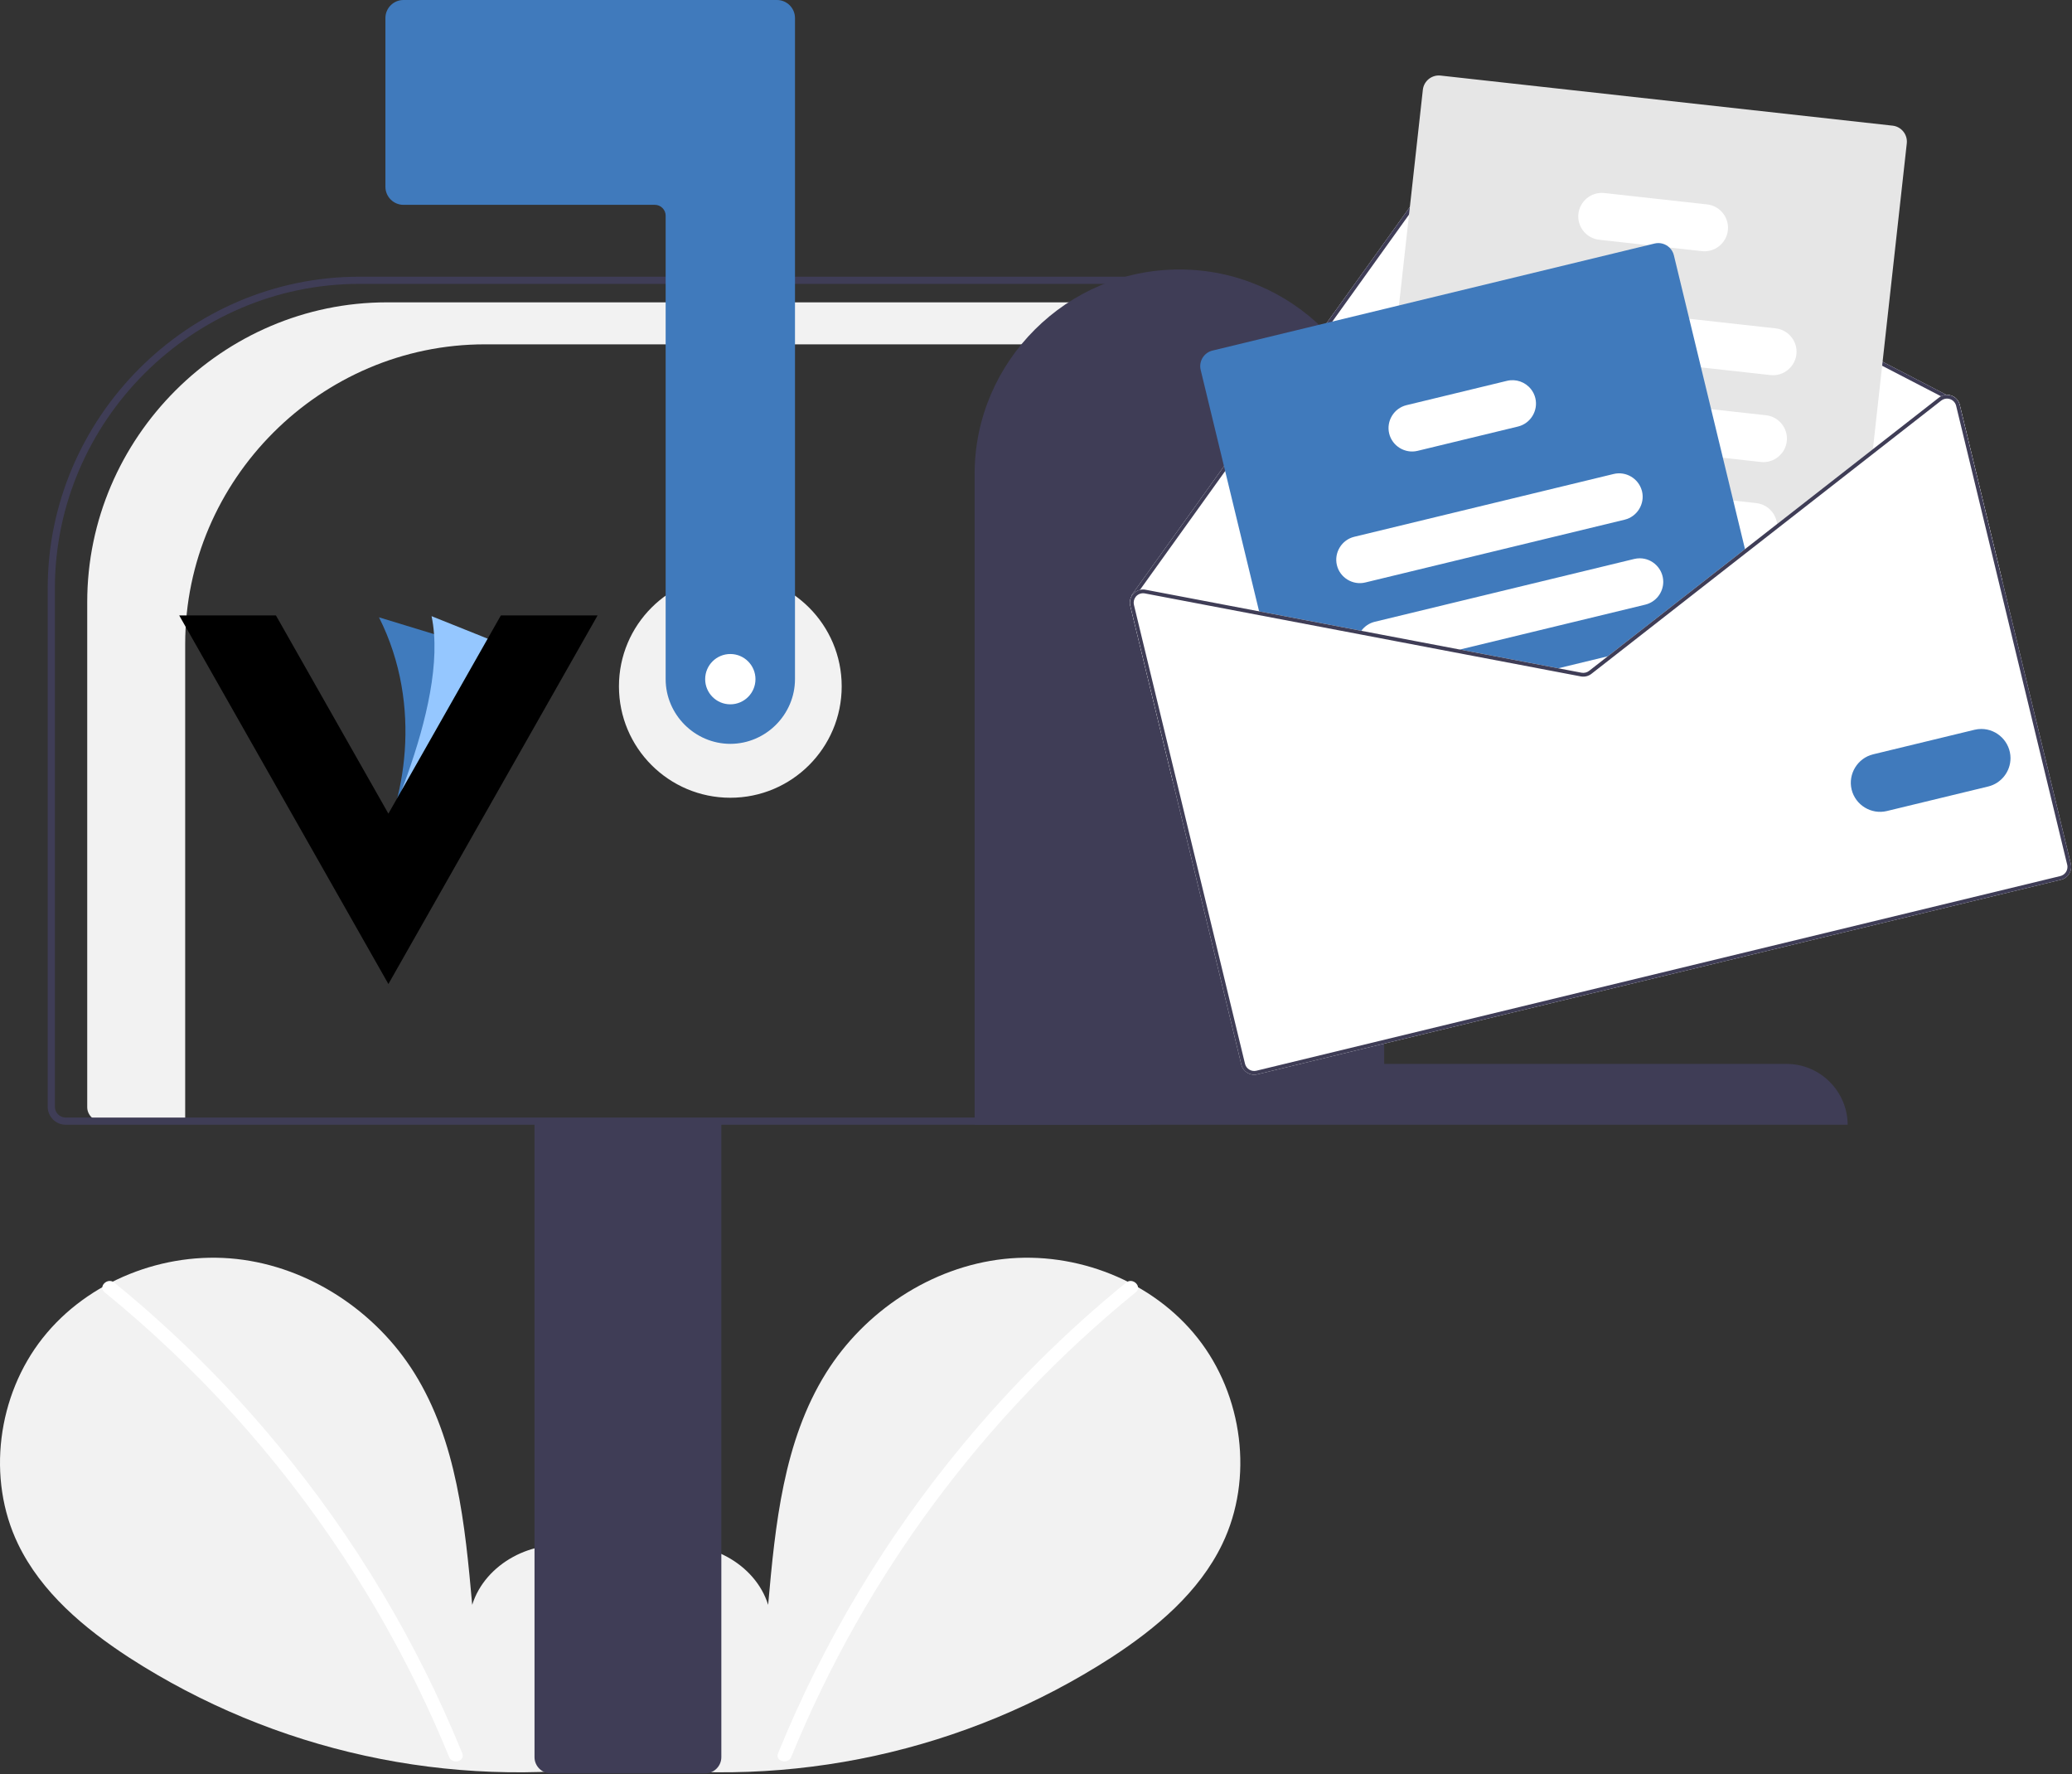 <?xml version="1.0" encoding="UTF-8" standalone="no"?><!DOCTYPE svg PUBLIC "-//W3C//DTD SVG 1.1//EN" "http://www.w3.org/Graphics/SVG/1.1/DTD/svg11.dtd"><svg width="100%" height="100%" viewBox="0 0 2403 2057" version="1.1" xmlns="http://www.w3.org/2000/svg" xmlns:xlink="http://www.w3.org/1999/xlink" xml:space="preserve" xmlns:serif="http://www.serif.com/" style="fill-rule:evenodd;clip-rule:evenodd;stroke-linejoin:round;stroke-miterlimit:2;"><rect x="0" y="0" width="2403" height="2057" fill="#333333" stroke="none"/><path d="M705.925,2034.79c38.561,-32.583 61.983,-84.056 55.84,-134.164c-6.142,-50.109 -44.187,-96.174 -93.536,-106.815c-49.35,-10.641 -105.605,18.814 -120.594,67.022c-8.25,-92.942 -17.755,-189.778 -67.169,-268.926c-44.743,-71.668 -122.239,-122.948 -206.226,-132.122c-83.988,-9.174 -172.417,25.475 -224.797,91.766c-52.38,66.29 -65.205,162.663 -28.519,238.77c27.025,56.065 76.815,97.79 128.982,131.735c168.526,108.736 370.801,152.987 569.336,124.552" style="fill:#f2f2f2;fill-rule:nonzero;"/><path d="M132.497,1487.18c69.301,56.446 132.876,119.577 189.808,188.478c89.097,107.462 161.197,227.948 213.785,357.257c3.849,9.433 -11.469,13.539 -15.276,4.211c-33.442,-81.756 -74.816,-160.039 -123.53,-233.724c-75.962,-115.105 -169.028,-217.962 -275.988,-305.02c-7.908,-6.44 3.358,-17.589 11.201,-11.202l0,-0Z" style="fill:#fff;fill-rule:nonzero;"/><path d="M732.559,2034.79c-38.56,-32.583 -61.983,-84.056 -55.84,-134.164c6.142,-50.109 44.187,-96.174 93.537,-106.815c49.349,-10.641 105.605,18.814 120.594,67.022c8.249,-92.942 17.755,-189.778 67.169,-268.926c44.742,-71.668 122.238,-122.948 206.226,-132.122c83.988,-9.174 172.416,25.475 224.796,91.766c52.38,66.29 65.205,162.663 28.519,238.77c-27.025,56.065 -76.814,97.79 -128.981,131.735c-168.527,108.736 -370.802,152.987 -569.337,124.552" style="fill:#f2f2f2;fill-rule:nonzero;"/><path d="M1305.99,1487.18c-69.3,56.446 -132.876,119.577 -189.808,188.479c-89.097,107.461 -161.197,227.947 -213.784,357.256c-3.85,9.433 11.468,13.539 15.275,4.211c86.038,-210.142 223.415,-395.393 399.518,-538.744c7.909,-6.44 -3.358,-17.589 -11.201,-11.202l-0,-0Z" style="fill:#fff;fill-rule:nonzero;"/><circle cx="846.987" cy="795.833" r="129.167" style="fill:#f2f2f2;"/><path d="M448.73,350.574l889.923,-0l0,48.688l-776.317,0c-190.675,0 -347.576,156.902 -347.576,347.577l-0,553.161l-97.377,0c-8.903,-0 -16.23,-7.326 -16.23,-16.229l0,-585.621c0,-190.675 156.902,-347.576 347.577,-347.576Z" style="fill:#f2f2f2;fill-rule:nonzero;"/><path d="M619.903,2037.5l0,-739.583l216.667,-0l-0,739.583c-0.012,10.282 -8.469,18.738 -18.75,18.75l-179.167,0c-10.281,-0.012 -18.738,-8.468 -18.75,-18.75Z" style="fill:#3f3d56;fill-rule:nonzero;"/><path d="M55.32,1283.33l-0,-601.393c0.223,-198.012 163.093,-360.883 361.105,-361.107l918.062,0l-0,983.334l-1258.33,-0c-11.424,-0.013 -20.82,-9.41 -20.833,-20.834Zm1270.83,-954.166l-909.728,-0c-193.442,0.219 -352.553,159.33 -352.772,352.773l0,601.393c0.008,6.855 5.646,12.493 12.5,12.5l1250,0l0,-966.666Z" style="fill:#3f3d56;fill-rule:nonzero;"/><path d="M846.987,862.5c-41.127,-0.046 -74.954,-33.874 -75,-75l-0,-537.5c-0.008,-6.854 -5.646,-12.493 -12.5,-12.5l-291.667,-0c-11.424,-0.013 -20.82,-9.41 -20.833,-20.833l-0,-195.834c0.013,-11.423 9.409,-20.82 20.833,-20.833l433.333,0c11.424,0.013 20.821,9.409 20.834,20.833l-0,766.667c-0.047,41.126 -33.874,74.954 -75,75Z" style="fill:#407abc;fill-rule:nonzero;"/><path d="M1367.82,312.5c130.016,-0.272 237.227,106.49 237.5,236.506l-0,684.624l466.667,-0.001c38.776,-0.08 70.751,31.761 70.833,70.537l-1012.5,0l-0,-755.16c0.273,-130.016 107.484,-236.778 237.5,-236.506Z" style="fill:#3f3d56;fill-rule:nonzero;"/><path d="M1310.83,702.365l49.179,203.15l962.005,-232.882l-49.179,-203.15c-1.206,-5.043 -4.919,-9.13 -9.824,-10.813c-1.783,-0.627 -3.669,-0.911 -5.558,-0.836l-556.08,-287.925c-6.704,-3.423 -14.986,-1.432 -19.401,4.664l-268,373.724l-101.033,140.928c-0.371,0.499 -0.506,1.136 -0.371,1.743c-2.055,3.421 -2.68,7.518 -1.738,11.397Z" style="fill:#fff;fill-rule:nonzero;"/><path d="M1312.57,690.968c0.096,0.533 0.401,1.007 0.847,1.316c0.527,0.361 1.18,0.49 1.805,0.356c0.503,-0.134 0.944,-0.439 1.246,-0.864l0.347,-0.48l5.26,-7.357l95.537,-133.184l267.92,-373.638c3.146,-4.357 9.063,-5.775 13.842,-3.318l551.772,285.694l4.952,2.57c0.2,0.084 0.405,0.156 0.614,0.215c0.373,-0.067 0.751,-0.104 1.131,-0.108c0.517,-0.173 0.95,-0.538 1.207,-1.02c0.167,-0.314 0.254,-0.665 0.254,-1.021c-0,-0.809 -0.45,-1.554 -1.165,-1.932l-0.684,-0.363l-556.08,-287.925c-6.704,-3.423 -14.986,-1.432 -19.401,4.664l-268,373.724l-101.033,140.928c-0.371,0.499 -0.506,1.136 -0.371,1.743Z" style="fill:#3f3d56;fill-rule:nonzero;"/><path d="M1601.49,711.683l21.414,2.375l158.927,17.606l105.358,11.664l6.223,0.692l131.467,-102.687l5.037,-3.933l31.052,-24.251l110.473,-86.276l0.663,-6.06l39.293,-354.643c1.108,-10.1 -6.274,-19.328 -16.371,-20.464l-524.399,-58.091c-10.099,-1.103 -19.324,6.277 -20.465,16.372l-27.71,250.156l-15.371,138.691l-13.75,124.077l-6.374,57.622l-1.86,16.69c-1.097,10.104 6.293,19.328 16.393,20.46Z" style="fill:#e6e6e6;fill-rule:nonzero;"/><path d="M1745.59,400.824l227.152,25.159l80.557,8.919c0.996,0.11 1.997,0.166 2.999,0.166c14.949,-0 27.249,-12.301 27.249,-27.249c0,-13.82 -10.513,-25.562 -24.249,-27.083l-100.195,-11.097l-207.498,-23.008c-0.994,-0.109 -1.993,-0.165 -2.994,-0.165c-14.955,0 -27.262,12.307 -27.262,27.263c-0,13.819 10.507,25.563 24.241,27.095Z" style="fill:#fff;fill-rule:nonzero;"/><path d="M1732.66,501.307c0.586,0.105 1.173,0.21 1.769,0.268l263.688,29.212l44.027,4.887c0.995,0.11 1.995,0.165 2.997,0.165c14.953,-0 27.259,-12.305 27.259,-27.259c-0,-13.826 -10.52,-25.574 -24.262,-27.094l-63.66,-7.043l-208.877,-23.145l-35.151,-3.895c-1.003,-0.112 -2.012,-0.168 -3.021,-0.168c-14.947,-0 -27.246,12.299 -27.246,27.246c-0,13.155 9.526,24.524 22.477,26.826l0,0Z" style="fill:#fff;fill-rule:nonzero;"/><path d="M1702.82,590.407c4.376,7.266 11.904,12.087 20.335,13.022l108.078,11.97l192.488,21.325l0.042,-0.01l6.155,0.686l31.052,-24.251c0.191,-1.842 0.193,-3.699 0.004,-5.542c-1.344,-12.698 -11.423,-22.841 -24.112,-24.266l-26.738,-2.971l-106.071,-11.738l-76.321,-8.464l-98.584,-10.926c-0.995,-0.11 -1.996,-0.166 -2.998,-0.166c-14.949,0 -27.25,12.301 -27.25,27.25c0,4.963 1.356,9.832 3.92,14.08l-0,0.001Z" style="fill:#fff;fill-rule:nonzero;"/><path d="M1854.62,277.998l56.518,6.26l24.963,2.772l37.709,4.173c0.995,0.111 1.996,0.166 2.997,0.166c14.954,-0 27.259,-12.305 27.259,-27.259c0,-13.827 -10.519,-25.574 -24.262,-27.094l-119.164,-13.189c-0.999,-0.112 -2.004,-0.167 -3.01,-0.167c-14.95,-0 -27.253,12.302 -27.253,27.252c0,13.818 10.509,25.56 24.242,27.086l0,0Z" style="fill:#fff;fill-rule:nonzero;"/><path d="M1392.47,428.883l68.906,284.64l115.005,21.868l106.383,20.254l114.14,21.718l36.471,6.94c4.317,0.816 8.783,-0.265 12.248,-2.965l29.259,-22.852l18.525,-14.466l131.467,-102.687l-83.591,-345.307c-0.826,-3.435 -2.626,-6.559 -5.185,-8.996c-4.555,-4.377 -11.045,-6.135 -17.187,-4.655l-512.79,124.136c-9.876,2.398 -16.036,12.492 -13.651,22.372Z" style="fill:#407abc;fill-rule:nonzero;"/><path d="M1550.47,655.324c3.529,14.523 18.37,23.579 32.899,20.075l300.893,-72.84c14.518,-3.536 23.57,-18.371 20.075,-32.899c-0.077,-0.348 -0.175,-0.691 -0.294,-1.028c-3.968,-13.988 -18.471,-22.46 -32.605,-19.047l-300.893,72.84c-14.523,3.529 -23.579,18.371 -20.075,32.899Z" style="fill:#fff;fill-rule:nonzero;"/><path d="M1576.38,735.391l106.383,20.254l225.353,-54.553c12.186,-2.95 20.84,-13.949 20.84,-26.487c-0,-14.95 -12.302,-27.253 -27.252,-27.253c-2.16,0 -4.313,0.257 -6.412,0.765l-300.894,72.841c-6.286,1.509 -11.828,5.223 -15.614,10.464c-0.912,1.253 -1.716,2.58 -2.404,3.969Z" style="fill:#fff;fill-rule:nonzero;"/><path d="M1796.91,777.363l36.471,6.94c4.317,0.816 8.783,-0.265 12.248,-2.965l29.259,-22.852l-77.978,18.877Z" style="fill:#fff;fill-rule:nonzero;"/><path d="M1611.1,502.694c3.529,14.523 18.37,23.579 32.899,20.075l116.543,-28.212c14.518,-3.536 23.57,-18.372 20.075,-32.899c-0.907,-3.775 -2.62,-7.309 -5.02,-10.36c-6.573,-8.408 -17.503,-12.217 -27.879,-9.716l-116.543,28.213c-14.529,3.52 -23.59,18.369 -20.075,32.899l-0,0Z" style="fill:#fff;fill-rule:nonzero;"/><path d="M1682.76,755.643l114.158,21.723l36.46,6.944c4.314,0.806 8.774,-0.274 12.242,-2.964l29.28,-22.857l-10.275,2.487l-21.69,16.921c-2.478,1.921 -5.663,2.692 -8.745,2.117l-26.997,-5.135l-114.159,-21.723l-10.274,2.487Zm340.99,-118.912l1.111,4.59l5.064,-3.936l-6.175,-0.654Zm-340.99,118.912l114.158,21.723l36.46,6.944c4.314,0.806 8.774,-0.274 12.242,-2.964l29.28,-22.857l-10.275,2.487l-21.69,16.921c-2.478,1.921 -5.663,2.692 -8.745,2.117l-26.997,-5.135l-114.159,-21.723l-10.274,2.487Zm-0,0l114.158,21.723l36.46,6.944c4.314,0.806 8.774,-0.274 12.242,-2.964l29.28,-22.857l-10.275,2.487l-21.69,16.921c-2.478,1.921 -5.663,2.692 -8.745,2.117l-26.997,-5.135l-114.159,-21.723l-10.274,2.487Zm-371.93,-53.278l128.817,532.125c1.977,8.133 10.288,13.205 18.425,11.243l932.337,-225.699c8.133,-1.977 13.205,-10.288 11.243,-18.425l-128.817,-532.126c-1.206,-5.043 -4.919,-9.13 -9.824,-10.813c-1.783,-0.627 -3.669,-0.911 -5.558,-0.836c-2.202,0.063 -4.361,0.631 -6.309,1.659c-0.9,0.427 -1.748,0.954 -2.53,1.571l-76.517,59.749l-111.126,86.806l-37.229,29.08l0.008,0.031l-0.032,0.008l-136.524,106.575l-22.569,17.663l-21.69,16.921c-2.478,1.921 -5.663,2.692 -8.745,2.117l-26.997,-5.135l-114.159,-21.723l-114.258,-21.732l-250.255,-47.624c-2.134,-0.423 -4.334,-0.375 -6.448,0.139c-2.845,0.696 -5.432,2.194 -7.451,4.317c-0.773,0.833 -1.461,1.742 -2.054,2.712c-2.055,3.421 -2.68,7.518 -1.738,11.397Zm371.93,53.278l114.158,21.723l36.46,6.944c4.314,0.806 8.774,-0.274 12.242,-2.964l29.28,-22.857l-10.275,2.487l-21.69,16.921c-2.478,1.921 -5.663,2.692 -8.745,2.117l-26.997,-5.135l-114.159,-21.723l-10.274,2.487Zm-0,0l114.158,21.723l36.46,6.944c4.314,0.806 8.774,-0.274 12.242,-2.964l29.28,-22.857l-10.275,2.487l-21.69,16.921c-2.478,1.921 -5.663,2.692 -8.745,2.117l-26.997,-5.135l-114.159,-21.723l-10.274,2.487Zm-0,0l114.158,21.723l36.46,6.944c4.314,0.806 8.774,-0.274 12.242,-2.964l29.28,-22.857l-10.275,2.487l-21.69,16.921c-2.478,1.921 -5.663,2.692 -8.745,2.117l-26.997,-5.135l-114.159,-21.723l-10.274,2.487Z" style="fill:#fff;fill-rule:nonzero;"/><path d="M1682.76,755.643l114.158,21.723l36.46,6.944c4.314,0.806 8.774,-0.274 12.242,-2.964l29.28,-22.857l-10.275,2.487l-21.69,16.921c-2.478,1.921 -5.663,2.692 -8.745,2.117l-26.997,-5.135l-114.159,-21.723l-10.274,2.487Zm340.99,-118.912l1.111,4.59l5.064,-3.936l-6.175,-0.654Zm-340.99,118.912l114.158,21.723l36.46,6.944c4.314,0.806 8.774,-0.274 12.242,-2.964l29.28,-22.857l-10.275,2.487l-21.69,16.921c-2.478,1.921 -5.663,2.692 -8.745,2.117l-26.997,-5.135l-114.159,-21.723l-10.274,2.487Zm-0,0l114.158,21.723l36.46,6.944c4.314,0.806 8.774,-0.274 12.242,-2.964l29.28,-22.857l-10.275,2.487l-21.69,16.921c-2.478,1.921 -5.663,2.692 -8.745,2.117l-26.997,-5.135l-114.159,-21.723l-10.274,2.487Zm-365.947,-64.347l0.566,0.425c0.095,-0.155 0.26,-0.294 0.385,-0.457c2.562,-2.666 6.301,-3.87 9.938,-3.199l248.69,47.308l106.368,20.27l114.158,21.723l36.46,6.944c4.314,0.806 8.774,-0.274 12.242,-2.964l29.28,-22.857l-10.275,2.487l-21.69,16.921c-2.478,1.921 -5.663,2.692 -8.745,2.117l-26.997,-5.135l-114.159,-21.723l-114.258,-21.732l-250.255,-47.624c-2.134,-0.423 -4.334,-0.375 -6.448,0.139l-5.26,7.357Zm-5.983,11.069l128.817,532.125c1.977,8.133 10.288,13.205 18.425,11.244l932.337,-225.7c8.133,-1.976 13.205,-10.288 11.243,-18.425l-128.817,-532.126c-1.206,-5.043 -4.919,-9.13 -9.824,-10.813c-1.783,-0.627 -3.669,-0.911 -5.558,-0.836c-2.202,0.063 -4.361,0.631 -6.309,1.659c-0.9,0.427 -1.748,0.954 -2.53,1.572l-76.517,59.749l-111.126,86.806l-37.229,29.079l0.008,0.032l-0.032,0.007l-136.524,106.575l-22.569,17.663l-21.69,16.921c-2.478,1.921 -5.663,2.692 -8.745,2.117l-26.997,-5.135l-114.159,-21.723l-114.258,-21.732l-250.255,-47.624c-2.134,-0.423 -4.334,-0.375 -6.448,0.139c-2.845,0.696 -5.432,2.194 -7.451,4.317c-0.773,0.833 -1.461,1.742 -2.054,2.712c-2.055,3.421 -2.68,7.518 -1.738,11.397l0,-0Zm4.248,-1.029c-0.769,-3.174 -0.062,-6.533 1.923,-9.127c0.089,-0.188 0.218,-0.355 0.378,-0.488c0.095,-0.155 0.26,-0.294 0.385,-0.457c2.562,-2.666 6.301,-3.87 9.938,-3.199l248.69,47.308l106.368,20.27l114.158,21.723l36.46,6.944c4.314,0.806 8.774,-0.274 12.242,-2.964l29.28,-22.857l18.516,-14.467l131.445,-102.701l5.064,-3.936l31.027,-24.24l110.493,-86.289l79.88,-62.382c1.214,-0.946 2.616,-1.624 4.113,-1.987c0.418,-0.102 0.843,-0.172 1.271,-0.209c0.374,-0.068 0.752,-0.104 1.132,-0.108c1.276,-0.012 2.546,0.195 3.752,0.612c3.495,1.217 6.143,4.128 7.026,7.722l128.816,532.126c0.205,0.843 0.309,1.709 0.309,2.577c0,5.026 -3.471,9.433 -8.356,10.611l-932.337,225.699c-5.818,1.399 -11.757,-2.237 -13.156,-8.055l-128.817,-532.126Zm367.682,54.307l114.158,21.723l36.46,6.944c4.314,0.806 8.774,-0.274 12.242,-2.964l29.28,-22.857l-10.275,2.487l-21.69,16.921c-2.478,1.921 -5.663,2.692 -8.745,2.117l-26.997,-5.135l-114.159,-21.723l-10.274,2.487Zm-0,0l114.158,21.723l36.46,6.944c4.314,0.806 8.774,-0.274 12.242,-2.964l29.28,-22.857l-10.275,2.487l-21.69,16.921c-2.478,1.921 -5.663,2.692 -8.745,2.117l-26.997,-5.135l-114.159,-21.723l-10.274,2.487Zm-0,0l114.158,21.723l36.46,6.944c4.314,0.806 8.774,-0.274 12.242,-2.964l29.28,-22.857l-10.275,2.487l-21.69,16.921c-2.478,1.921 -5.663,2.692 -8.745,2.117l-26.997,-5.135l-114.159,-21.723l-10.274,2.487Z" style="fill:#3f3d56;fill-rule:nonzero;"/><path d="M2147.41,915.489c-4.344,-18.034 6.896,-36.453 24.92,-40.838l117.673,-28.487c2.57,-0.612 5.203,-0.922 7.845,-0.922c18.558,0 33.829,15.271 33.829,33.83c-0,15.521 -10.682,29.146 -25.755,32.851l-117.673,28.486c-18.034,4.344 -36.454,-6.895 -40.839,-24.92Z" style="fill:#407abc;fill-rule:nonzero;"/><circle cx="846.987" cy="787.5" r="29.167" style="fill:#fff;"/><clipPath id="_clip1"><rect id="logo-V" x="207.854" y="713.608" width="487.05" height="429.411"/></clipPath><g clip-path="url(#_clip1)"><g><g><path d="M436.144,989.722l104.408,-243.095l-101.015,-30.836c52.338,103.941 28.514,217.384 -3.393,273.931Z" style="fill:#407bbd;"/></g><g><path d="M415.7,1030.56l164.944,-283.972l-80.117,-32.135c21.856,104.437 -68.585,281.167 -84.827,316.107Z" style="fill:#95c7ff;"/></g><g><path d="M450.446,943.417l130.425,-229.811l112.168,0l-242.586,427.353l0,0.022l-0.007,-0.011l-0.007,0.011l-0,-0.022l-242.585,-427.353l112.169,0l130.423,229.811Z"/></g></g></g></svg>
